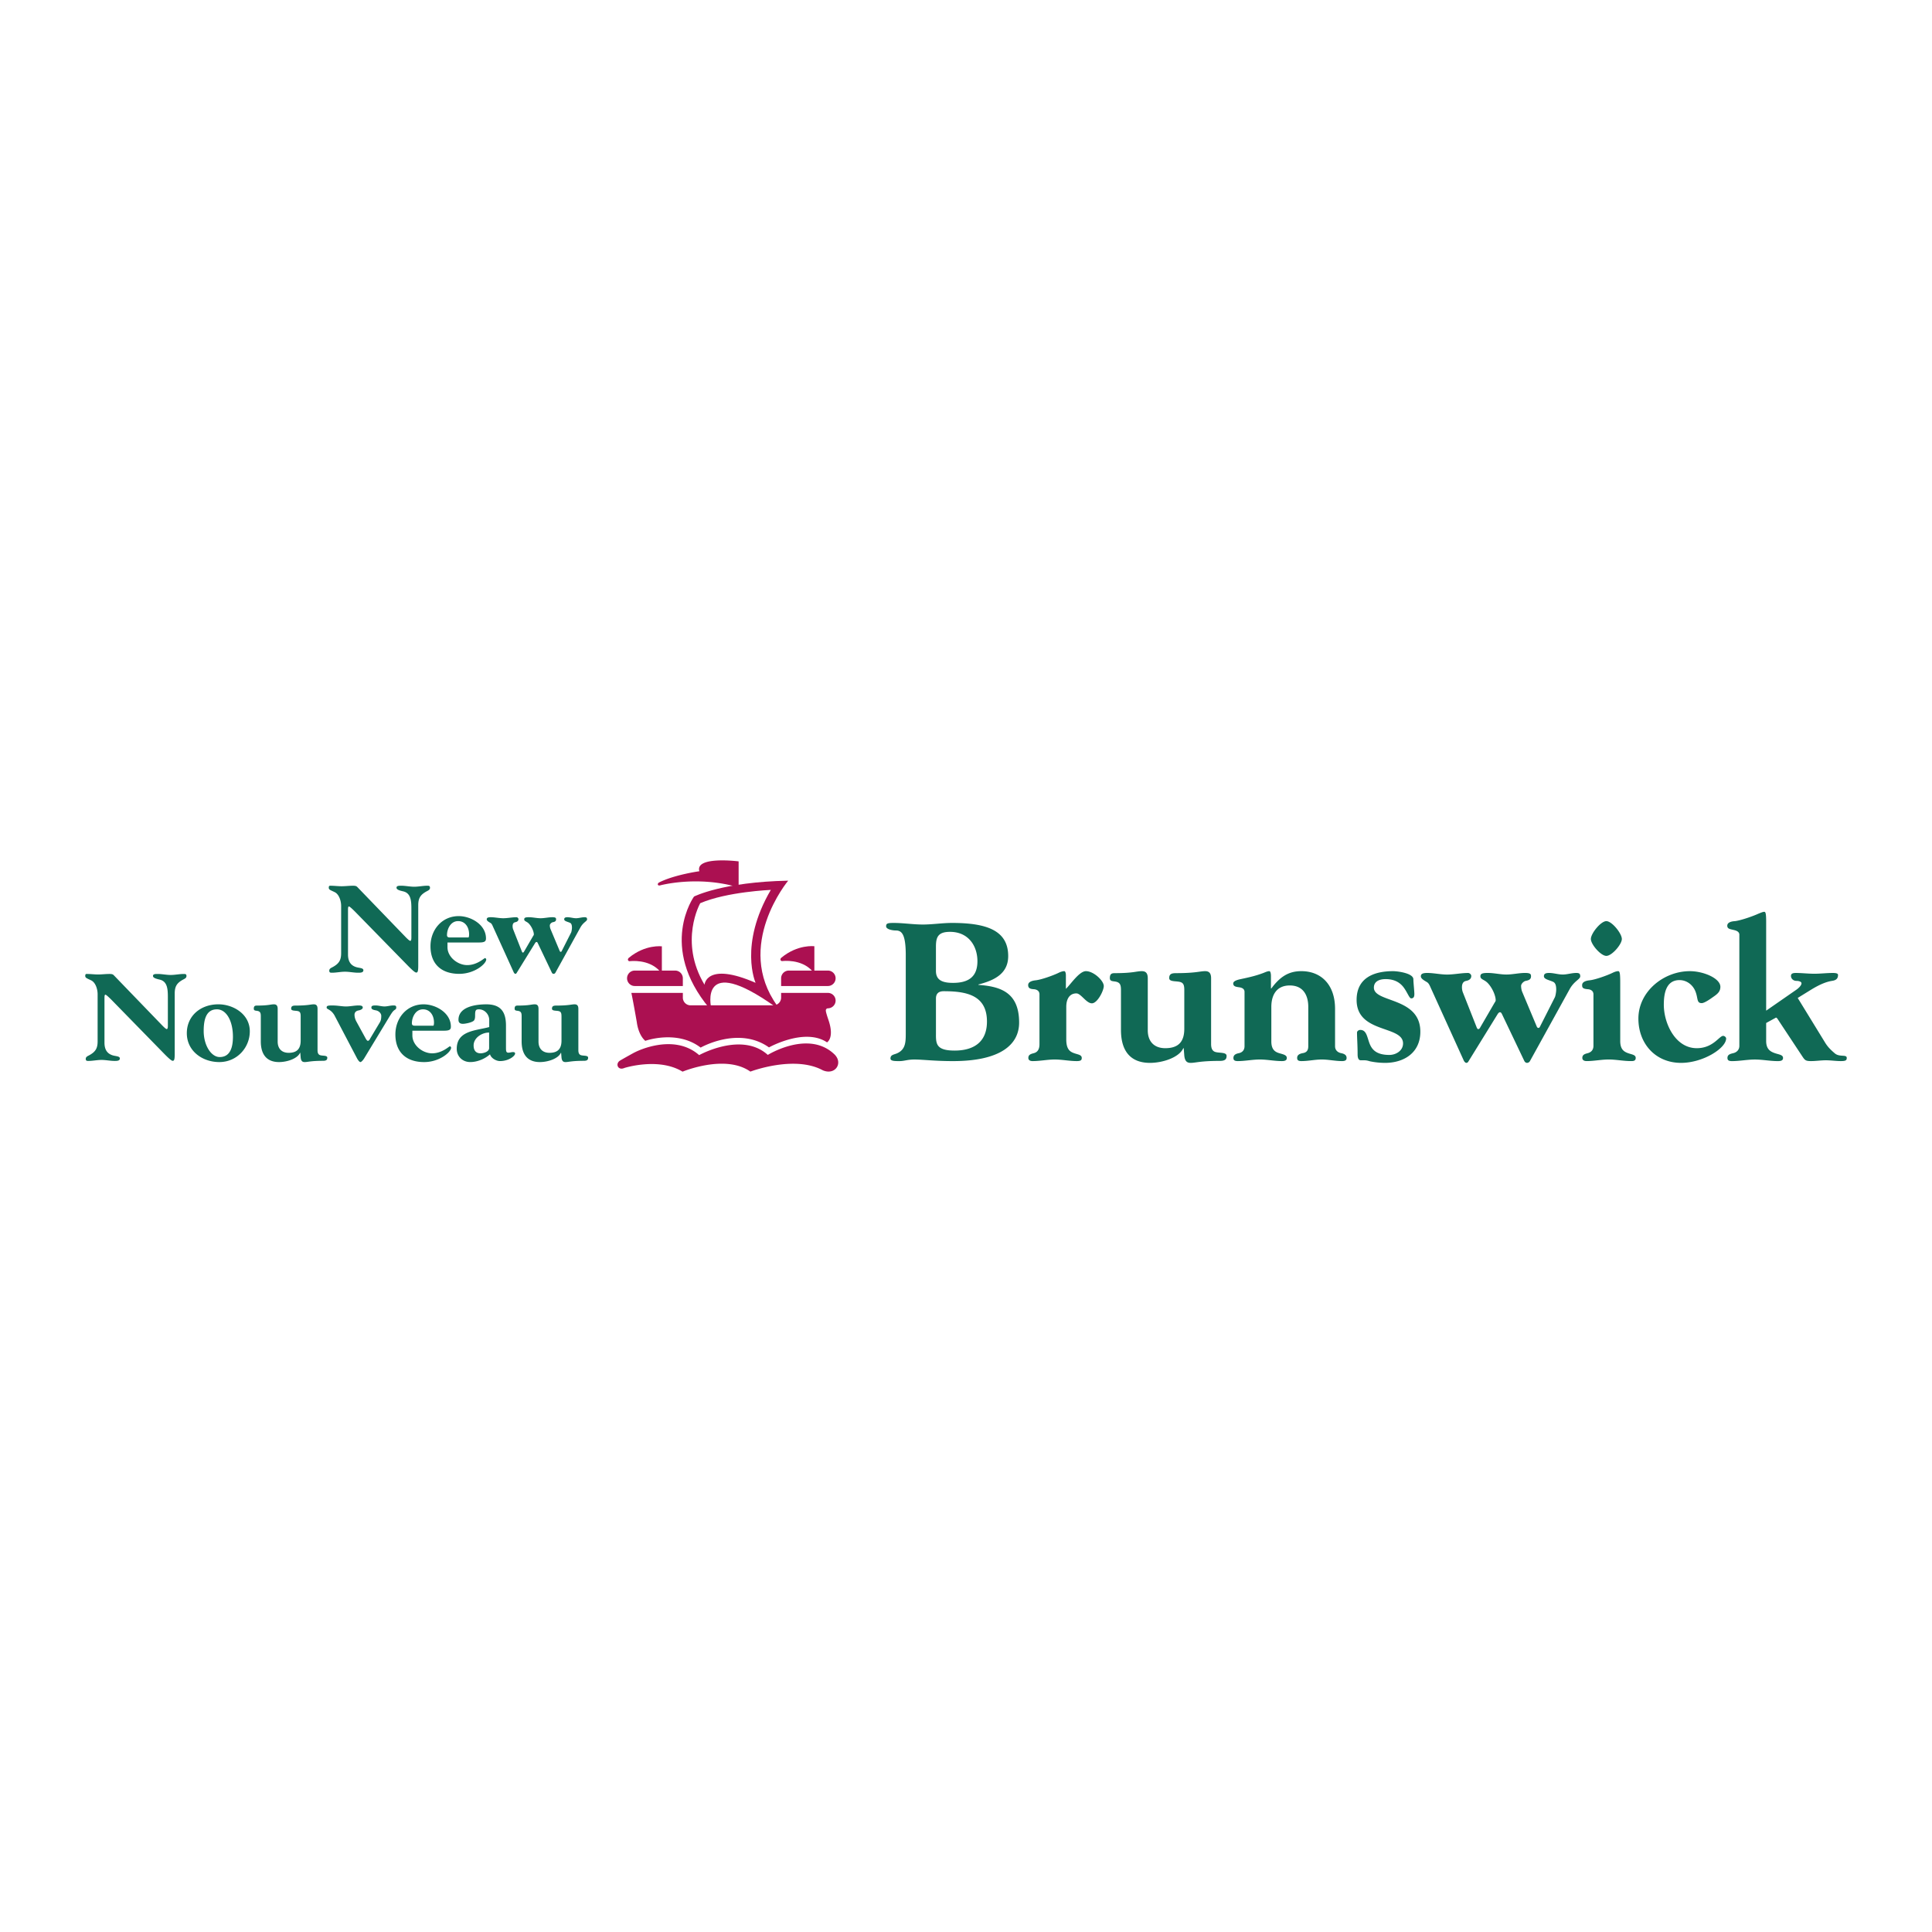 <svg xmlns="http://www.w3.org/2000/svg" width="2500" height="2500" viewBox="0 0 192.756 192.756"><g fill-rule="evenodd" clip-rule="evenodd"><path fill="#fff" fill-opacity="0" d="M0 0h192.756v192.756H0V0z"/><path d="M77.932 98.375h4.666a.77.77 0 1 0 0-1.541h-3.896a.77.77 0 0 0-.77.77v.771zM83.24 105.182c.922.883.081 2.133-1.151 1.6-2.843-1.539-7.229.135-7.229.135h.01c-2.504-1.777-6.764 0-6.764 0h-.011c-2.397-1.455-5.8-.365-5.8-.365-.655.289-.939-.443-.417-.748.511-.299 1.37-.771 1.37-.771l.128-.062s3.794-1.973 6.379.299c0 0 4.259-2.377 6.849-.021 0-.003 4.066-2.524 6.636-.067z" fill="#ab1051"/><path d="M82.582 100.602s-.232.012-.182.299c.046.264.252.852.252.852.626 1.824-.14 2.242-.14 2.242-2.227-1.492-5.791.504-5.791.504-3.028-2.152-6.817.02-6.817.02-2.366-1.811-5.522-.674-5.522-.674-.723-.621-.846-1.852-.846-1.852-.393-2.252-.545-2.932-.545-2.932h5.137v.471c0 .426.345.77.771.77h8.262a.77.77 0 0 0 .771-.77v-.471h4.666c.425 0 .771.344.771.77s-.355.771-.782.771h-.005z" fill="#ab1051"/><path d="M77.332 100.43c-7.68-5.458-6.378.107-6.378.107l-.171.064c-5.146-6.168-1.541-11.152-1.541-11.152s2.847-1.457 9.396-1.584c0 0-5.415 6.486-1.091 12.479l-.215.086zm-7.47-10.318s-2.162 3.811.428 8.134c0 0 .155-2.343 5.095-.191 0 0-1.691-3.79 1.52-9.27-.001 0-4.373.181-7.043 1.327z" fill="#ab1051"/><path d="M73.693 88.55v-2.611s-4.367-.557-3.917.984c0 0-2.478.344-4.003 1.113-.227.115-.179.367.086.299 0 0 3.592-.983 7.621.14l.213.075zM68.127 98.375h-4.795a.77.77 0 1 1 0-1.541h4.025a.77.77 0 0 1 .77.77v.771z" fill="#ab1051"/><path d="M66.034 96.922v-2.505s-1.647-.218-3.296 1.145c-.172.142-.086.379.138.333 0 0 1.841-.236 2.944.984l.214.043zM81.249 96.91v-2.503s-1.646-.218-3.296 1.145c-.171.142-.085.378.14.332 0 0 1.841-.235 2.943.984l.213.042z" fill="#ab1051"/><path d="M90.369 95.329c0-2.119-.396-2.495-.99-2.495-.356 0-.971-.119-.971-.416 0-.277.119-.337.753-.337.97 0 1.94.159 2.911.159s1.94-.159 2.911-.159c3.466 0 5.605.753 5.605 3.308 0 1.782-1.426 2.436-2.971 2.833v.039c2.158.158 4.061.713 4.061 3.764 0 2.178-1.842 3.842-6.596 3.842-1.881 0-2.971-.158-3.862-.158-.693 0-.99.158-1.485.158-.456 0-.892 0-.892-.258 0-.396.357-.377.693-.535.792-.375.832-1.068.832-1.92v-7.825h.001zm3.01 7.901c0 .932.059 1.586 1.862 1.586 1.96 0 3.228-.893 3.228-2.893 0-2.635-2.04-3.029-4.317-3.029-.436 0-.772.178-.772.732v3.604h-.001zm0-6.357c0 .912.633 1.189 1.703 1.189 1.505 0 2.436-.574 2.436-2.16 0-1.544-.911-2.931-2.733-2.931-1.188 0-1.406.515-1.406 1.465v2.437zM103.709 99.211c0-.357-.277-.496-.555-.516-.297-.02-.574-.059-.574-.416 0-.316.377-.436.752-.475.574-.061 1.725-.477 2.258-.732.158-.08.396-.18.594-.18.1 0 .16.18.16.436v1.328c.455-.416 1.326-1.764 2-1.764.771 0 1.781.951 1.781 1.486 0 .455-.633 1.723-1.188 1.723s-1.09-.99-1.545-.99c-.654 0-1.01.516-1.01 1.348v3.248c0 1.01.396 1.227.771 1.365.377.139.773.158.773.477 0 .197-.061.316-.496.316-.732 0-1.465-.158-2.197-.158s-1.467.158-2.199.158c-.297 0-.436-.119-.436-.316 0-.318.238-.396.555-.477.277-.078.555-.277.555-.891v-4.97h.001zM118.158 98.775c0-.396-.059-.594-.219-.713-.336-.258-1.287-.02-1.287-.477 0-.396.219-.494.674-.494 1.98 0 2.396-.199 2.912-.199.375 0 .594.18.594.713v6.557c0 .396.1.594.258.713.336.258 1.287.02 1.287.475 0 .318-.139.496-.674.496-1.98 0-2.396.197-2.91.197-.377 0-.576-.178-.635-.713l-.059-.752h-.041c-.416.93-2.059 1.465-3.326 1.465-1.842 0-2.893-1.068-2.893-3.287v-3.98c0-.396-.059-.594-.217-.713-.338-.258-.893-.02-.893-.477 0-.416.18-.494.477-.494 1.881 0 2.158-.199 2.713-.199.377 0 .594.18.594.713v5.189c0 1.109.635 1.783 1.744 1.783 1.326 0 1.9-.654 1.9-1.941v-3.862h.001zM124.168 98.973c0-.336-.275-.436-.553-.475-.297-.041-.576-.08-.576-.377 0-.238.377-.357.754-.436.832-.178 1.465-.316 2.258-.613.158-.061.396-.18.594-.18.1 0 .158.219.158.477v1.248h.039c.852-1.148 1.705-1.725 2.992-1.725 1.959 0 3.365 1.328 3.365 3.764v3.723c0 .438.318.635.596.693.316.061.555.18.555.477 0 .197-.1.316-.457.316-.672 0-1.346-.158-2.02-.158s-1.346.158-2.02.158c-.277 0-.436-.061-.436-.316 0-.297.236-.416.555-.477.375-.059.555-.256.555-.693v-3.92c0-1.07-.438-2.139-1.844-2.139s-1.842 1.068-1.842 2.139v3.445c0 .832.396 1.051.773 1.168.396.119.771.18.771.477 0 .217-.139.316-.494.316-.732 0-1.465-.158-2.199-.158-.732 0-1.465.158-2.197.158-.357 0-.436-.119-.436-.316 0-.297.236-.416.555-.477.277-.059.553-.256.553-.693v-5.406h.001zM138.992 96.893c.436 0 2.021.199 2.021.812 0 .297.098 1.189.098 1.465 0 .219-.039.438-.316.438-.178 0-.336-.496-.693-1.012-.355-.514-.91-.91-1.861-.91-.574 0-1.168.197-1.168.852 0 1.525 4.635.91 4.635 4.396 0 2.08-1.605 3.109-3.525 3.109a7.41 7.41 0 0 1-1.506-.158c-.258-.08-.416-.1-.555-.1h-.355c-.258 0-.318-.297-.318-.594 0-.93-.059-1.604-.059-2.178 0-.139.178-.258.316-.258.613 0 .674.633.91 1.287.238.654.674 1.209 2.002 1.209.652 0 1.365-.416 1.365-1.15 0-1.82-4.633-.969-4.633-4.336 0-2.218 1.742-2.872 3.642-2.872zM149.125 100.023c.059-.08.1-.16.1-.219 0-.535-.416-1.387-.873-1.803-.316-.277-.652-.297-.652-.594 0-.258.178-.336.732-.336.635 0 1.248.158 1.861.158.615 0 1.248-.158 1.861-.158.535 0 .596.117.596.336 0 .297-.199.396-.535.455-.238.061-.455.318-.455.496 0 .197.039.436.117.613l1.447 3.447c.039.098.098.139.178.139.059 0 .119-.061.158-.16l1.465-2.891c.061-.1.139-.535.139-.773 0-.355-.059-.652-.297-.771-.375-.178-.93-.258-.93-.555 0-.219.117-.336.514-.336.457 0 .912.158 1.367.158.436 0 .891-.158 1.348-.158.297 0 .395.078.395.336 0 .297-.594.455-1.049 1.268l-3.98 7.209a.34.34 0 0 1-.277.158c-.119 0-.219-.078-.277-.197l-2.238-4.693c-.059-.119-.119-.16-.197-.16-.061 0-.139.061-.219.18l-2.91 4.713c-.061.119-.141.158-.219.158-.08 0-.158-.078-.238-.197l-3.229-7.111c-.158-.336-.236-.594-.436-.732-.217-.139-.633-.336-.633-.594 0-.219.139-.316.514-.336.693-.021 1.406.158 2.1.158s1.406-.158 2.1-.158c.158 0 .316.158.316.297 0 .297-.217.436-.514.494-.316.061-.416.318-.416.635 0 .139.02.297.078.475l1.406 3.564c.041.08.08.139.139.139.041 0 .119-.039.158-.098l1.485-2.556zM158.979 99.211c0-.357-.277-.496-.555-.516-.535-.039-.574-.178-.574-.416 0-.316.375-.436.752-.475.574-.061 1.723-.477 2.258-.732.158-.08.396-.18.594-.18.158 0 .197.277.197 1.189v5.783c0 .852.396 1.068.773 1.207s.771.158.771.477c0 .316-.256.316-.494.316-.732 0-1.465-.158-2.199-.158-.732 0-1.465.158-2.197.158-.338 0-.436-.158-.436-.316 0-.318.236-.396.555-.477.277-.078.555-.277.555-.732v-5.128zm2.832-5.526c0 .534-.99 1.684-1.545 1.684s-1.545-1.149-1.545-1.684c0-.555.99-1.783 1.545-1.783s1.545 1.228 1.545 1.783zM169.285 104.578c1.645 0 2.238-1.229 2.635-1.229.139 0 .297.139.297.258 0 .971-2.297 2.436-4.496 2.436-2.555 0-4.258-1.92-4.258-4.416 0-2.713 2.535-4.734 5.131-4.734 1.365 0 3.049.713 3.049 1.564 0 .516-.355.754-.752 1.031-.219.158-.832.594-1.109.594-.516 0-.357-.455-.613-1.129-.238-.654-.852-1.168-1.605-1.168-1.365 0-1.564 1.385-1.564 2.455-.002 1.862 1.146 4.338 3.285 4.338zM173.537 93.269c0-.337-.336-.436-.613-.495-.316-.079-.594-.099-.594-.416s.375-.436.771-.456c.613-.079 1.803-.495 2.357-.752.158-.06.416-.178.555-.178.119 0 .197.079.197.97v8.892l2.912-2.02c.277-.178.613-.475.613-.713 0-.158-.258-.238-.494-.238-.338 0-.555-.236-.555-.494 0-.18.098-.297.475-.297.613 0 1.229.078 1.861.078.615 0 1.229-.078 1.842-.078.396 0 .516.078.516.197 0 .336-.158.535-.613.594-.477.08-1.09.277-2.061.871l-1.348.832 2.734 4.457c.277.455.594.752.99 1.09.475.375 1.168.059 1.168.436 0 .236-.1.316-.594.316-.496 0-.99-.08-1.486-.08-.494 0-.99.08-1.484.08-.496 0-.594-.08-.793-.357l-2.396-3.623c-.119-.18-.217-.357-.297-.357-.039 0-.139.08-.197.1l-.793.436v1.803c0 .852.475 1.068.871 1.207s.812.158.812.477c0 .217-.139.316-.516.316-.771 0-1.523-.158-2.297-.158-.752 0-1.525.158-2.277.158-.316 0-.455-.08-.455-.316 0-.318.238-.396.574-.477.277-.059.613-.277.613-.732V93.269h.002zM11.11 99.74c-.262-.262-.523-.498-.586-.498s-.1.037-.1.336v4.451c0 .611.212 1.072.811 1.26.312.1.723.074.723.312 0 .248-.299.248-.523.248-.437 0-.873-.1-1.309-.1s-.873.1-1.309.1c-.125 0-.262 0-.262-.199s.149-.262.336-.361c.648-.35.848-.711.848-1.396v-4.701c0-.473-.187-1.158-.648-1.383-.411-.199-.586-.238-.586-.438s.075-.199.162-.199c.374 0 .748.051 1.123.051.374 0 .748-.051 1.122-.051.274 0 .362.037.474.162l4.825 5c.175.176.349.336.424.336.1 0 .112-.174.112-.348v-2.83c0-.824-.05-1.584-.823-1.758-.324-.076-.661-.164-.661-.363s.237-.199.461-.199c.437 0 .873.1 1.309.1.437 0 .873-.1 1.31-.1.125 0 .261 0 .261.199s-.149.262-.336.363c-.648.348-.836.709-.836 1.395v6.01c0 .549-.05.699-.199.699-.137 0-.461-.312-.773-.623l-5.35-5.475zM24.923 102.895c0 1.621-1.272 3.068-3.042 3.068-1.696 0-3.242-1.109-3.242-2.881 0-1.707 1.347-2.881 3.154-2.881 1.459 0 3.13.961 3.13 2.694zm-4.601-.038c0 1.459.761 2.605 1.596 2.605 1.06 0 1.322-.984 1.322-2.031 0-1.584-.661-2.73-1.596-2.73-1.06 0-1.322.985-1.322 2.156zM29.998 101.387c0-.25-.038-.375-.137-.449-.212-.162-.811-.012-.811-.299 0-.25.137-.312.424-.312 1.247 0 1.508-.125 1.833-.125.237 0 .374.113.374.449v4.127c0 .25.062.375.162.449.212.162.811.014.811.299 0 .201-.087.312-.424.312-1.247 0-1.509.125-1.833.125-.237 0-.362-.113-.399-.449l-.038-.475h-.025c-.262.586-1.297.924-2.095.924-1.159 0-1.82-.674-1.82-2.07v-2.506c0-.25-.037-.375-.137-.449-.212-.162-.561-.012-.561-.299 0-.262.112-.312.299-.312 1.185 0 1.359-.125 1.708-.125.237 0 .375.113.375.449v3.268c0 .697.398 1.121 1.097 1.121.835 0 1.197-.41 1.197-1.221v-2.432zM36.368 105.539c-.1.174-.299.424-.412.424-.087 0-.237-.188-.336-.375l-2.257-4.301c-.387-.637-.773-.561-.773-.76 0-.162.075-.213.536-.213.574 0 .985.1 1.396.1.412 0 .836-.1 1.247-.1.262 0 .424.037.424.213 0 .137-.199.248-.424.285-.287.051-.399.238-.399.424 0 .188.05.412.162.637l.948 1.732c.062.113.149.238.224.238.125 0 .2-.176.25-.264l.923-1.545c.125-.199.162-.375.162-.686 0-.262-.261-.486-.499-.537-.25-.049-.486-.086-.486-.285 0-.15.075-.213.412-.213.299 0 .598.1.897.1.287 0 .586-.1.885-.1.237 0 .287.051.287.213 0 .174-.125.199-.225.285-.149.125-.237.275-.411.549l-2.531 4.179zM41.143 102.832v.475c0 .973 1.01 1.783 1.97 1.783.997 0 1.683-.699 1.771-.699.062 0 .125.076.125.139 0 .424-1.147 1.434-2.693 1.434-1.758 0-2.868-.961-2.868-2.756 0-1.633 1.135-3.006 2.818-3.006 1.209 0 2.718.85 2.718 2.221 0 .287-.112.41-.686.41h-3.155v-.001zm2.082-.498c.062 0 .075-.211.075-.311 0-.725-.398-1.322-1.097-1.322-.761 0-1.11.811-1.11 1.396 0 .199.137.236.287.236h1.845v.001zM50.482 104.529c0 .324.012.498.237.498.149 0 .336-.062.449-.062.137 0 .224.037.224.15 0 .225-.611.748-1.509.748-.386 0-.885-.287-.997-.674-.511.461-1.271.773-1.97.773-.761 0-1.347-.549-1.347-1.322 0-1.832 1.933-1.809 3.241-2.17v-.697c0-.574-.461-1.072-1.022-1.072-.324 0-.387.1-.387.586 0 .174 0 .361-.1.512-.15.211-.885.348-1.11.348-.237 0-.449-.074-.449-.398 0-1.359 1.845-1.547 2.781-1.547 1.446 0 1.958.762 1.958 2.121v2.206h.001zm-1.683-1.509c-.698-.012-1.546.512-1.546 1.285 0 .461.2.785.698.785.274 0 .848-.15.848-.523v-1.547zM56.019 101.387c0-.25-.038-.375-.137-.449-.212-.162-.811-.012-.811-.299 0-.25.137-.312.424-.312 1.247 0 1.509-.125 1.833-.125.237 0 .375.113.375.449v4.127c0 .25.062.375.162.449.212.162.811.014.811.299 0 .201-.087.312-.424.312-1.247 0-1.509.125-1.833.125-.236 0-.361-.113-.398-.449l-.038-.475h-.025c-.262.586-1.297.924-2.095.924-1.159 0-1.82-.674-1.82-2.07v-2.506c0-.25-.038-.375-.137-.449-.212-.162-.561-.012-.561-.299 0-.262.112-.312.299-.312 1.185 0 1.359-.125 1.708-.125.237 0 .375.113.375.449v3.268c0 .697.398 1.121 1.097 1.121.835 0 1.197-.41 1.197-1.221v-2.432h-.002zM35.407 90.939c-.261-.262-.523-.499-.586-.499-.062 0-.1.037-.1.337v4.451c0 .61.212 1.073.811 1.259.312.099.723.075.723.312 0 .25-.299.25-.523.25-.437 0-.873-.1-1.31-.1s-.873.1-1.309.1c-.125 0-.262 0-.262-.199 0-.201.15-.264.337-.362.648-.349.848-.71.848-1.397v-4.7c0-.474-.187-1.16-.648-1.384-.412-.2-.586-.237-.586-.437s.075-.2.162-.2c.375 0 .748.05 1.123.05.374 0 .748-.05 1.122-.05.274 0 .362.037.474.162l4.825 5c.175.174.349.336.424.336.1 0 .112-.174.112-.349v-2.831c0-.823-.05-1.583-.823-1.758-.324-.075-.661-.162-.661-.361 0-.2.237-.2.461-.2.437 0 .873.1 1.309.1.436 0 .873-.1 1.309-.1.125 0 .262 0 .262.2 0 .199-.149.262-.337.361-.648.35-.835.711-.835 1.396v6.01c0 .549-.05.697-.2.697-.137 0-.461-.311-.773-.623l-5.349-5.471zM44.645 94.031v.474c0 .973 1.01 1.783 1.97 1.783.998 0 1.683-.698 1.771-.698.062 0 .125.075.125.137 0 .424-1.147 1.434-2.693 1.434-1.758 0-2.868-.959-2.868-2.755 0-1.633 1.135-3.005 2.818-3.005 1.209 0 2.718.848 2.718 2.22 0 .287-.112.411-.686.411h-3.155v-.001zm2.082-.499c.062 0 .075-.212.075-.312 0-.723-.399-1.321-1.097-1.321-.761 0-1.109.811-1.109 1.396 0 .199.137.237.286.237h1.845zM53.199 93.37c.038-.05.062-.1.062-.137 0-.336-.262-.873-.549-1.135-.199-.174-.411-.187-.411-.374 0-.162.112-.212.461-.212.399 0 .786.1 1.172.1.386 0 .786-.1 1.172-.1.337 0 .374.075.374.212 0 .187-.125.25-.336.287-.15.037-.287.199-.287.312a1 1 0 0 0 .075.387l.91 2.169c.024.062.062.087.112.087.037 0 .074-.038.1-.1l.923-1.821c.037-.062.087-.336.087-.486 0-.225-.037-.412-.187-.486-.237-.112-.586-.162-.586-.349 0-.137.075-.212.324-.212.287 0 .574.1.86.1.274 0 .562-.1.849-.1.187 0 .249.05.249.212 0 .187-.374.287-.661.798l-2.506 4.539a.215.215 0 0 1-.175.1c-.075 0-.137-.049-.174-.125l-1.409-2.955c-.038-.075-.075-.1-.125-.1-.037 0-.087.037-.137.112l-1.833 2.967c-.037.074-.087.1-.137.1-.049 0-.099-.049-.149-.125l-2.032-4.476c-.1-.212-.149-.375-.274-.461-.137-.087-.399-.212-.399-.374 0-.137.087-.199.324-.212.437-.013.885.1 1.322.1s.885-.1 1.321-.1c.1 0 .2.1.2.187 0 .187-.137.274-.324.312-.199.037-.262.199-.262.398 0 .087.012.188.05.3l.885 2.244c.025.05.05.087.087.087.025 0 .075-.025.1-.062l.934-1.608z" fill="#106955"/></g></svg>
